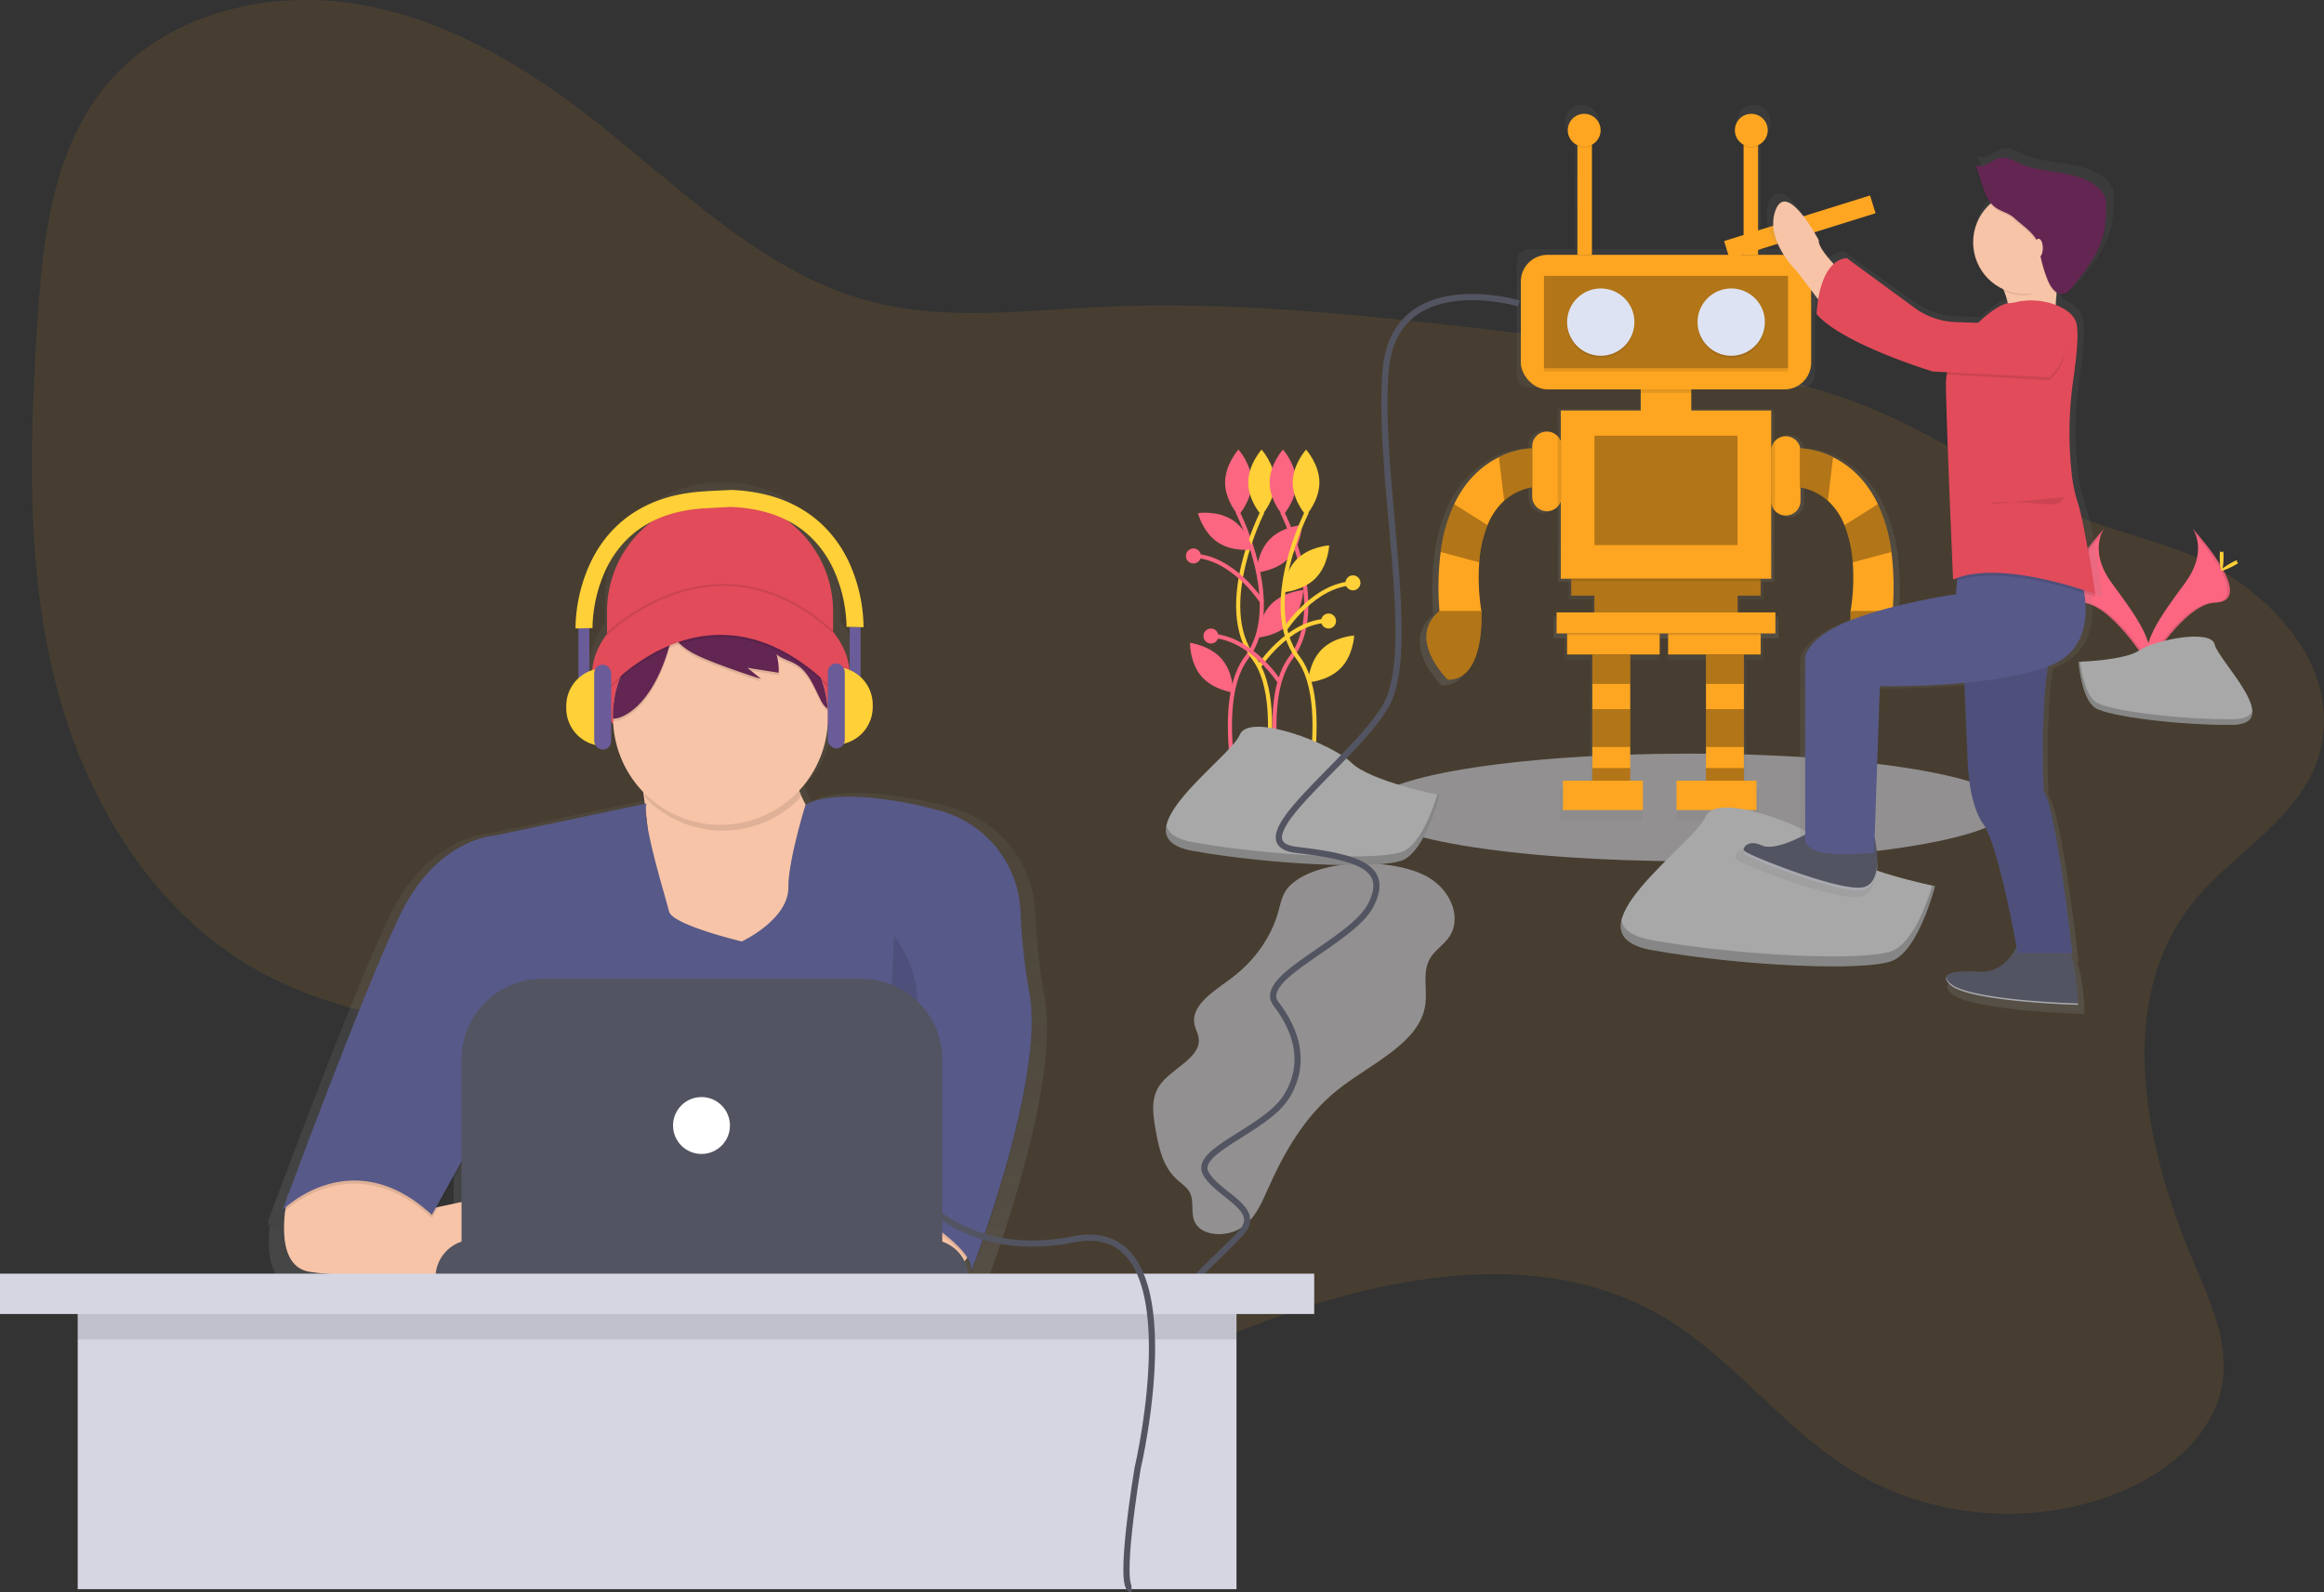 <svg id="af8363df-f336-47a7-a0a7-f658d27a6b25" data-name="Layer 1" xmlns="http://www.w3.org/2000/svg" xmlns:xlink="http://www.w3.org/1999/xlink" width="1124.68" height="770.77" viewBox="0 0 1124.68 770.77"><rect x="0" y="0" width="1124.68" height="770.77" fill="#333333" stroke="none"/><defs><linearGradient id="e61bd437-9da2-4863-9545-c2af53c0a537" x1="806.25" y1="308.92" x2="806.25" y2="281.72" gradientUnits="userSpaceOnUse"><stop offset="0" stop-color="gray" stop-opacity="0.25"/><stop offset="0.54" stop-color="gray" stop-opacity="0.12"/><stop offset="1" stop-color="gray" stop-opacity="0.1"/></linearGradient><linearGradient id="10ef4d3d-1e97-4021-86f6-ed4174e2acc5" x1="843.91" y1="397.31" x2="843.91" y2="115.79" xlink:href="#e61bd437-9da2-4863-9545-c2af53c0a537"/><linearGradient id="7562a594-e7f2-488a-b294-03a8761f4adc" x1="779.04" y1="396.82" x2="779.04" y2="308.93" xlink:href="#e61bd437-9da2-4863-9545-c2af53c0a537"/><linearGradient id="02021a5a-8b4c-4a8f-a82b-baff5e596802" x1="830.31" y1="396.82" x2="830.31" y2="308.93" xlink:href="#e61bd437-9da2-4863-9545-c2af53c0a537"/><linearGradient id="dd623d78-3bb6-4132-be49-2e425533c027" x1="969.14" y1="556.31" x2="969.14" y2="137.12" xlink:href="#e61bd437-9da2-4863-9545-c2af53c0a537"/><linearGradient id="55adf8d3-7ffb-491e-9308-2cd46ab42596" x1="355.66" y1="691.67" x2="355.66" y2="298.98" xlink:href="#e61bd437-9da2-4863-9545-c2af53c0a537"/></defs><title>firmware</title><path d="M1098.47,502.77c-37.66,47.88-23,117.84.9,173.86,8,18.76,17.08,38.6,13.7,58.72-4.13,24.6-26.09,42.58-49.14,52.12-42,17.38-92.3,13.24-130.91-10.78-33.36-20.76-57.26-54.51-91.19-74.32C785,669.2,712.76,681.72,651.1,704.56c-43.63,16.16-91.32,37.17-134.67,20.28-30.5-11.88-51.59-40.8-63.08-71.45-5.55-14.8-9.57-30.82-20.16-42.55-6.3-7-14.51-11.92-22.93-16.1-76.87-38.11-174-17.7-248.63-60-50.43-28.55-82.71-82.41-97-138.56s-12.63-115-9-172.88c2.58-41.1,7.21-85,33.47-116.7,27.78-33.56,75.46-46,118.55-39.66s82.16,29.11,116.52,55.88c42.95,33.46,82.78,75.13,135.51,88.69,35.91,9.23,73.69,4.18,110.72,2.43,61.92-2.92,123.86,3.58,185.43,10.7,58.95,6.81,118.32,14.31,174.48,33.49,39.74,13.57,71.6,38.2,109.13,55.41,24.46,11.22,51.13,14.31,74.29,28.6,28.53,17.6,54.68,48.21,47.37,84C1154.15,460.27,1118.46,477.35,1098.47,502.77Z" transform="translate(-37.66 -65.37)" fill="#FEA621" opacity="0.1"/><path d="M661.67,494.29c-3.42,3.42-4.2,8.12-5.41,12.48-3.47,12.44-11.63,23.92-23,32.35-8.33,6.18-19.51,13-17.53,22.23.47,2.2,1.72,4.26,2,6.48,1.42,9.61-13.27,14.67-19,23.08-4.24,6.26-3.1,14-1.85,21.16,1.54,8.73,3.41,18.05,10.57,24.48,1.93,1.73,4.24,3.24,5.59,5.33,3,4.69.4,10.83,3.14,15.64,3.66,6.41,15.2,6.69,21.9,2.37s9.79-11.43,12.76-18.09c8-18,17.88-36.07,34.55-49.19,16-12.57,39.23-22.33,42-40.63,1.18-7.85-1.8-16.45,2.75-23.36,2.15-3.27,5.74-5.69,8.18-8.81,7.25-9.3,1.85-22.75-8.76-29.36C713.57,480.49,675.61,480.33,661.67,494.29Z" transform="translate(-37.66 -65.37)" fill="#dee3f3" opacity="0.5"/><ellipse cx="817.36" cy="390.84" rx="155.03" ry="26.04" fill="#dee3f3" opacity="0.5"/><polygon points="841.82 290.09 853.33 290.09 853.33 282.96 853.33 281.72 759.16 281.72 759.16 282.96 759.16 290.09 770.67 290.09 770.67 298.46 751.83 298.46 751.83 308.92 860.66 308.92 860.66 298.46 841.82 298.46 841.82 290.09" fill="url(#e61bd437-9da2-4863-9545-c2af53c0a537)"/><path d="M956.58,363.12h0a142,142,0,0,0-.6-29.31A79.66,79.66,0,0,0,949.26,310C943.2,297.3,934.57,290.4,927,286.66a41.89,41.89,0,0,0-16.29-4.44,7.32,7.32,0,0,0-14.48,0V263.37H856.46V252.91H910a6.06,6.06,0,0,0,6.06-6.06V192a6.06,6.06,0,0,0-6.06-6.06H889.7V131.88a8.16,8.16,0,0,0,4.8-7.44c0-.08,0-.16,0-.24s0-.16,0-.24a8.17,8.17,0,0,0-16.33,0c0,.08,0,.16,0,.24s0,.16,0,.24a8.16,8.16,0,0,0,4.32,7.21v54.29H807.07V131.65a8.16,8.16,0,0,0,4.32-7.21c0-.08,0-.16,0-.24s0-.16,0-.24a8.17,8.17,0,0,0-16.33,0c0,.08,0,.16,0,.24s0,.16,0,.24a8.16,8.16,0,0,0,4.8,7.44v54.06H777.77a6.06,6.06,0,0,0-6.06,6.06v54.84a6.06,6.06,0,0,0,6.06,6.06h53.58v10.46H791.59v15.42a7.31,7.31,0,0,0-1.58-2.63l-.17-.18a7.32,7.32,0,0,0-12.5,5.18v1a41.12,41.12,0,0,0-16.52,4.45c-7.58,3.75-16.2,10.65-22.26,23.36a79.66,79.66,0,0,0-6.72,23.79,142,142,0,0,0-.6,29.31c-16.79,13.94,4.24,34.19,4.24,34.19,17.23,0,16.84-28.6,16.65-33.48h.09s0-.24-.12-.69v0h0a107.13,107.13,0,0,1-1-24.16,61.7,61.7,0,0,1,4.08-18.54,32.91,32.91,0,0,1,8.28-12.15,28.31,28.31,0,0,1,13.91-6.71v4.71a7.32,7.32,0,0,0,14.25,2.37v38.44H896.23V309.44a7.31,7.31,0,0,0,1.86,3.9l.2.21a7.32,7.32,0,0,0,12.5-5.18v-6.74a28.24,28.24,0,0,1,13.6,6.64,32.91,32.91,0,0,1,8.28,12.15A61.7,61.7,0,0,1,936.76,339a107.13,107.13,0,0,1-1,24.16h0v0c-.07.45-.12.69-.12.69h.09c-.19,4.88-.57,33.48,16.65,33.48C952.34,397.31,973.37,377.06,956.58,363.12Z" transform="translate(-37.66 -65.37)" fill="url(#10ef4d3d-1e97-4021-86f6-ed4174e2acc5)"/><polygon points="757.07 309.89 757.07 319.39 769.62 319.39 769.62 334.04 769.62 334.04 769.62 346.59 769.62 365.43 769.62 375.89 769.62 382.17 754.97 382.17 754.97 396.82 794.74 396.82 794.74 382.17 788.46 382.17 788.46 375.89 788.46 375.89 788.46 365.43 788.46 365.43 788.46 346.59 788.46 346.59 788.46 334.04 788.46 334.04 788.46 319.39 803.11 319.39 803.11 309.89 803.11 308.93 757.07 308.93 757.07 309.89" fill="url(#7562a594-e7f2-488a-b294-03a8761f4adc)"/><polygon points="807.29 309.89 807.29 319.39 826.13 319.39 826.13 334.04 826.13 334.04 826.13 346.59 826.13 365.43 826.13 375.89 826.13 382.17 811.48 382.17 811.48 396.82 851.24 396.82 851.24 382.17 844.96 382.17 844.96 375.89 844.96 365.43 844.96 346.59 844.96 334.04 844.96 334.04 844.96 319.39 853.33 319.39 853.33 309.89 853.33 308.93 807.29 308.93 807.29 309.89" fill="url(#02021a5a-8b4c-4a8f-a82b-baff5e596802)"/><rect x="735.99" y="123.35" width="140.51" height="65.16" rx="12.97" ry="12.97" fill="#FEA621"/><rect x="747.19" y="178.51" width="118.11" height="1.22" opacity="0.1"/><rect x="747.19" y="133.53" width="118.11" height="44.8" opacity="0.3"/><circle cx="774.68" cy="156.87" r="16.29" opacity="0.1"/><circle cx="774.68" cy="155.93" r="16.29" fill="#dee3f3"/><circle cx="837.81" cy="156.87" r="16.29" opacity="0.1"/><circle cx="837.81" cy="155.93" r="16.29" fill="#dee3f3"/><rect x="794.03" y="188.51" width="24.43" height="14.26" fill="#FEA621"/><rect x="755.34" y="198.7" width="101.82" height="81.45" fill="#FEA621"/><polygon points="852.06 280.15 852.06 288.29 840.86 288.29 840.86 296.44 771.63 296.44 771.63 288.29 760.43 288.29 760.43 280.15 852.06 280.15" fill="#FEA621"/><polygon points="852.06 280.15 852.06 288.29 840.86 288.29 840.86 296.44 771.63 296.44 771.63 288.29 760.43 288.29 760.43 280.15 852.06 280.15" opacity="0.3"/><rect x="753.3" y="296.44" width="105.89" height="10.18" fill="#FEA621"/><rect x="758.39" y="306.62" width="44.8" height="10.18" fill="#FEA621"/><rect x="807.27" y="306.62" width="44.8" height="10.18" fill="#FEA621"/><rect x="756.36" y="377.89" width="38.69" height="14.25" fill="#FEA621"/><polygon points="770.61 331.06 770.61 343.27 770.61 361.6 770.61 371.78 770.61 377.89 788.94 377.89 788.94 371.78 788.94 361.6 788.94 343.27 788.94 331.06 788.94 316.8 770.61 316.8 770.61 331.06" fill="#FEA621"/><polygon points="825.59 316.8 825.59 331.06 825.59 343.27 825.59 361.6 825.59 371.78 825.59 377.89 843.92 377.89 843.92 371.78 843.92 361.6 843.92 343.27 843.92 331.06 843.92 316.8 825.59 316.8" fill="#FEA621"/><rect x="811.34" y="377.89" width="38.69" height="14.25" fill="#FEA621"/><path d="M793.39,281.37v24.43c0,.18,0,.37,0,.55a7.13,7.13,0,0,1-14.23-.55V281.37a7.12,7.12,0,0,1,12.16-5l.17.17a7.1,7.1,0,0,1,1.9,4.32C793.38,281,793.39,281.19,793.39,281.37Z" transform="translate(-37.66 -65.37)" fill="#FEA621"/><path d="M909,283.4v24.44a7.12,7.12,0,0,1-12.16,5l-.2-.21a7.11,7.11,0,0,1-1.89-4.83V283.4a7.13,7.13,0,0,1,14.25,0Z" transform="translate(-37.66 -65.37)" fill="#FEA621"/><path d="M779.13,282.39v18.83a27.55,27.55,0,0,0-13.54,6.53,32,32,0,0,0-8.06,11.82,60,60,0,0,0-4,18,103.14,103.14,0,0,0,1.13,24.2H734.33a139,139,0,0,1,.53-29.21,77.51,77.51,0,0,1,6.54-23.15c5.9-12.37,14.29-19.09,21.66-22.73A40,40,0,0,1,779.13,282.39Z" transform="translate(-37.66 -65.37)" fill="#FEA621"/><path d="M738.4,394.39s-20.46-19.7-4.12-33.27h20.29S756.73,394.39,738.4,394.39Z" transform="translate(-37.66 -65.37)" fill="#FEA621"/><path d="M738.4,394.39s-20.46-19.7-4.12-33.27h20.29S756.73,394.39,738.4,394.39Z" transform="translate(-37.66 -65.37)" opacity="0.3"/><rect x="771.63" y="210.91" width="69.23" height="52.94" opacity="0.3"/><rect x="770.61" y="316.8" width="18.33" height="14.25" opacity="0.3"/><rect x="770.61" y="343.27" width="18.33" height="18.33" opacity="0.3"/><rect x="770.61" y="371.78" width="18.33" height="6.11" opacity="0.3"/><rect x="825.59" y="316.8" width="18.33" height="14.25" opacity="0.3"/><rect x="825.59" y="343.27" width="18.33" height="18.33" opacity="0.3"/><rect x="825.59" y="371.78" width="18.33" height="6.11" opacity="0.3"/><path d="M779.13,282.39v18.83a27.55,27.55,0,0,0-13.54,6.53l-2.53-21A40,40,0,0,1,779.13,282.39Z" transform="translate(-37.66 -65.37)" opacity="0.3"/><path d="M757.54,319.57a60,60,0,0,0-4,18l-18.7-5a77.51,77.51,0,0,1,6.54-23.15Z" transform="translate(-37.66 -65.37)" opacity="0.3"/><path d="M908.68,282.39v18.83a27.55,27.55,0,0,1,13.54,6.53,32,32,0,0,1,8.06,11.82,60,60,0,0,1,4,18,103.14,103.14,0,0,1-1.13,24.2h20.36A139,139,0,0,0,953,332.6a77.51,77.51,0,0,0-6.54-23.15c-5.9-12.37-14.29-19.09-21.66-22.73A40,40,0,0,0,908.68,282.39Z" transform="translate(-37.66 -65.37)" fill="#FEA621"/><path d="M949.41,394.39s20.46-19.7,4.12-33.27H933.24S931.08,394.39,949.41,394.39Z" transform="translate(-37.66 -65.37)" fill="#FEA621"/><path d="M949.41,394.39s20.46-19.7,4.12-33.27H933.24S931.08,394.39,949.41,394.39Z" transform="translate(-37.66 -65.37)" opacity="0.3"/><path d="M908.68,282.39v18.83a27.55,27.55,0,0,1,13.54,6.53l2.53-21A40,40,0,0,0,908.68,282.39Z" transform="translate(-37.66 -65.37)" opacity="0.3"/><path d="M930.28,319.57a60,60,0,0,1,4,18l18.7-5a77.51,77.51,0,0,0-6.54-23.15Z" transform="translate(-37.66 -65.37)" opacity="0.3"/><rect x="794.03" y="188.51" width="24.43" height="1.69" opacity="0.1"/><path d="M896.62,278.58v34.1a7.11,7.11,0,0,1-1.89-4.83V283.4A7.09,7.09,0,0,1,896.62,278.58Z" transform="translate(-37.66 -65.37)" opacity="0.1"/><path d="M793.36,280.82v25.53a7.1,7.1,0,0,1-1.9,4.32V276.5A7.1,7.1,0,0,1,793.36,280.82Z" transform="translate(-37.66 -65.37)" opacity="0.1"/><rect x="760.43" y="280.15" width="91.63" height="1.21" opacity="0.1"/><rect x="758.39" y="306.62" width="44.8" height="0.93" opacity="0.1"/><rect x="807.27" y="306.62" width="44.8" height="0.93" opacity="0.1"/><rect x="763.39" y="63.05" width="7.01" height="60.3" fill="#FEA621"/><rect x="843.79" y="63.05" width="7.01" height="60.3" fill="#FEA621"/><circle cx="766.66" cy="63.52" r="7.95" opacity="0.1"/><circle cx="766.66" cy="63.05" r="7.95" fill="#FEA621"/><circle cx="847.53" cy="63.52" r="7.95" opacity="0.1"/><circle cx="847.53" cy="63.05" r="7.95" fill="#FEA621"/><path d="M636.56,313.15s23.26,45.65,4.31,70.63,1.72,93,1.72,93" transform="translate(-37.66 -65.37)" fill="none" stroke="#fc6681" stroke-miterlimit="10" stroke-width="2"/><path d="M643.45,298.94c0,8.8-6.46,15.93-6.46,15.93s-6.46-7.13-6.46-15.93S637,283,637,283,643.45,290.14,643.45,298.94Z" transform="translate(-37.66 -65.37)" fill="#fc6681"/><path d="M648.62,313.15s-23.26,45.65-4.31,70.63-1.72,93-1.72,93" transform="translate(-37.66 -65.37)" fill="none" stroke="#ffd037" stroke-miterlimit="10" stroke-width="2"/><path d="M641.73,298.94c0,8.8,6.46,15.93,6.46,15.93s6.46-7.13,6.46-15.93S648.19,283,648.19,283,641.73,290.14,641.73,298.94Z" transform="translate(-37.66 -65.37)" fill="#ffd037"/><path d="M658.09,313.15s23.26,45.65,4.31,70.63,1.72,93,1.72,93" transform="translate(-37.66 -65.37)" fill="none" stroke="#fc6681" stroke-miterlimit="10" stroke-width="2"/><path d="M665,298.94c0,8.8-6.46,15.93-6.46,15.93s-6.46-7.13-6.46-15.93S658.52,283,658.52,283,665,290.14,665,298.94Z" transform="translate(-37.66 -65.37)" fill="#fc6681"/><path d="M661.36,335.52c-6.1,6.34-15.7,7-15.7,7s.29-9.62,6.39-16,15.7-7,15.7-7S667.46,329.17,661.36,335.52Z" transform="translate(-37.66 -65.37)" fill="#fc6681"/><path d="M662,367c-6.1,6.34-15.7,7-15.7,7s.29-9.62,6.39-16,15.7-7,15.7-7S668.07,360.67,662,367Z" transform="translate(-37.66 -65.37)" fill="#fc6681"/><path d="M628.88,384.34c5.77,6.65,5.57,16.27,5.57,16.27s-9.55-1.15-15.32-7.8-5.57-16.27-5.57-16.27S623.11,377.69,628.88,384.34Z" transform="translate(-37.66 -65.37)" fill="#fc6681"/><path d="M634.23,317.18c7.34,4.86,9.71,14.19,9.71,14.19s-9.52,1.44-16.85-3.42-9.71-14.19-9.71-14.19S626.9,312.31,634.23,317.18Z" transform="translate(-37.66 -65.37)" fill="#fc6681"/><path d="M670.15,313.15s-23.26,45.65-4.31,70.63-1.72,93-1.72,93" transform="translate(-37.66 -65.37)" fill="none" stroke="#ffd037" stroke-miterlimit="10" stroke-width="2"/><path d="M663.26,298.94c0,8.8,6.46,15.93,6.46,15.93s6.46-7.13,6.46-15.93S669.72,283,669.72,283,663.26,290.14,663.26,298.94Z" transform="translate(-37.66 -65.37)" fill="#ffd037"/><path d="M665.12,336.19c-6.18,6.27-6.58,15.88-6.58,15.88s9.61-.55,15.79-6.82,6.58-15.88,6.58-15.88S671.29,329.93,665.12,336.19Z" transform="translate(-37.66 -65.37)" fill="#ffd037"/><path d="M677.23,379.8c-6.18,6.27-6.58,15.88-6.58,15.88s9.61-.55,15.79-6.82S693,373,693,373,683.41,373.53,677.23,379.8Z" transform="translate(-37.66 -65.37)" fill="#ffd037"/><path d="M659.41,370.21s14-22.07,33.65-22.54" transform="translate(-37.66 -65.37)" fill="none" stroke="#ffd037" stroke-miterlimit="10" stroke-width="2"/><path d="M648.51,356.89s-14-22.07-33.65-22.54" transform="translate(-37.66 -65.37)" fill="none" stroke="#fc6681" stroke-miterlimit="10" stroke-width="2"/><path d="M646.69,388.38s14-22.07,33.65-22.54" transform="translate(-37.66 -65.37)" fill="none" stroke="#ffd037" stroke-miterlimit="10" stroke-width="2"/><circle cx="654.75" cy="282.14" r="3.63" fill="#ffd037"/><circle cx="577.54" cy="269.12" r="3.63" fill="#fc6681"/><path d="M657,395.65s-14-22.07-33.65-22.54" transform="translate(-37.66 -65.37)" fill="none" stroke="#fc6681" stroke-miterlimit="10" stroke-width="2"/><circle cx="586.02" cy="307.88" r="3.63" fill="#fc6681"/><circle cx="642.94" cy="300.61" r="3.63" fill="#ffd037"/><path d="M734.36,450.29s-33.73-6.75-42.73-15.74-49.48-24.74-54-13.49-60.72,49.48-22.49,56.22,90,9,101.2,4.5S734.36,450.29,734.36,450.29Z" transform="translate(-37.66 -65.37)" fill="#a8a8a8"/><path d="M615.17,473.1c38.23,6.75,90,9,101.2,4.5,8.56-3.43,14.51-19.88,16.87-27.54l1.12.23s-6.75,27-18,31.48-63,2.25-101.2-4.5c-11-1.95-14.19-6.52-13-12.31C603.11,468.75,607,471.65,615.17,473.1Z" transform="translate(-37.66 -65.37)" opacity="0.2"/><path d="M1098.71,321.21s8.08,10.57-3.73,26.53-21.55,29.43-17.62,39.38c0,0,17.82-29.64,32.33-30.05S1114.67,339,1098.71,321.21Z" transform="translate(-37.66 -65.37)" fill="#fc6681"/><path d="M1098.71,321.21a13.09,13.09,0,0,1,1.65,3.31c14.15,16.63,21.7,32.15,8.09,32.54-12.67.36-27.88,23-31.52,28.75a12.28,12.28,0,0,0,.43,1.3s17.82-29.64,32.33-30.05S1114.67,339,1098.71,321.21Z" transform="translate(-37.66 -65.37)" opacity="0.1"/><path d="M1113.73,334.68c0,3.72-.42,6.74-.93,6.74s-.93-3-.93-6.74.52-2,1-2S1113.73,331,1113.73,334.68Z" transform="translate(-37.66 -65.37)" fill="#ffd037"/><path d="M1118.89,339.12c-3.27,1.78-6.11,2.86-6.36,2.4s2.2-2.26,5.47-4,2-.48,2.22,0S1122.16,337.34,1118.89,339.12Z" transform="translate(-37.66 -65.37)" fill="#ffd037"/><path d="M1056,321.21s-8.08,10.57,3.73,26.53,21.55,29.43,17.62,39.38c0,0-17.82-29.64-32.33-30.05S1040.06,339,1056,321.21Z" transform="translate(-37.66 -65.37)" fill="#fc6681"/><path d="M1056,321.21a13.09,13.09,0,0,0-1.65,3.31c-14.15,16.63-21.7,32.15-8.09,32.54,12.67.36,27.88,23,31.52,28.75a12.28,12.28,0,0,1-.43,1.3s-17.82-29.64-32.33-30.05S1040.06,339,1056,321.21Z" transform="translate(-37.66 -65.37)" opacity="0.1"/><path d="M1041,334.68c0,3.72.42,6.74.93,6.74s.93-3,.93-6.74-.52-2-1-2S1041,331,1041,334.68Z" transform="translate(-37.66 -65.37)" fill="#ffd037"/><path d="M1035.83,339.12c3.27,1.78,6.11,2.86,6.36,2.4s-2.2-2.26-5.47-4-2-.48-2.22,0S1032.57,337.34,1035.83,339.12Z" transform="translate(-37.66 -65.37)" fill="#ffd037"/><path d="M1043.56,385.74s22.6-.7,29.41-5.55,34.76-10.64,36.45-2.86,34,38.68,8.45,38.89-59.28-4-66.08-8.11S1043.56,385.74,1043.56,385.74Z" transform="translate(-37.66 -65.37)" fill="#a8a8a8"/><path d="M1118.33,413.51c-25.51.21-59.28-4-66.08-8.11-5.18-3.15-7.24-14.47-7.93-19.69l-.75,0s1.43,18.23,8.23,22.37,40.57,8.32,66.08,8.11c7.36-.06,9.91-2.68,9.77-6.56C1126.62,412,1123.81,413.47,1118.33,413.51Z" transform="translate(-37.66 -65.37)" opacity="0.2"/><rect x="871.67" y="170.79" width="74" height="9" transform="translate(-48.59 213.6) rotate(-17.35)" fill="#FEA621"/><path d="M974.09,494.31s-38.72-7.74-49.05-18.07-56.79-28.4-62-15.49-69.7,56.79-25.82,64.54,103.26,10.33,116.17,5.16S974.09,494.31,974.09,494.31Z" transform="translate(-37.66 -65.37)" fill="#a8a8a8"/><path d="M837.26,520.49c43.89,7.74,103.26,10.33,116.17,5.16,9.83-3.93,16.66-22.82,19.36-31.62l1.29.27s-7.74,31-20.65,36.14-72.28,2.58-116.17-5.16c-12.67-2.24-16.29-7.49-14.93-14.13C823.42,515.49,827.83,518.83,837.26,520.49Z" transform="translate(-37.66 -65.37)" opacity="0.2"/><path d="M1060.08,156.7a11.38,11.38,0,0,0-3.2-4.44c-10.39-9.47-27.2-6.6-40.1-12.38-3-1.33-6-3.18-9.25-2.67-4.51.71-8.7,5.84-12.63,3.56l.28.86-.28-.15,2.89,8.8c1.11,3.38,2.28,6.86,4.44,9.67a25.32,25.32,0,0,0,6.12,42.11l.4.89.37.16a29.56,29.56,0,0,1,1.91,6.13c-3.34.46-9.17,4.16-14.91,9.62l-11.47-.39a37.5,37.5,0,0,1-20.6-7l-34.29-24.65a11.48,11.48,0,0,0-6.57,2.9c-4.26-4.44-7.87-9.07-7.56-11.79,0,0-15.95-29.84-21.74-14.92s10.87,30.56,10.87,30.56l10.58,13.7a57.63,57.63,0,0,0-.79,7.26c13,14.92,58.71,28.42,58.71,28.42l7.12.34,0,.35a24.24,24.24,0,0,0-.64,5.7c0,.28,0,.56,0,.85s0,.38,0,.57c.36,23.8,3.62,96.64,3.62,96.64.63-.28,1.29-.54,2-.79l-.51,6.47s-30.44,4.26-52.91,12.79-23.19,18.48-23.19,18.48v87.78c-6.42,3.29-16.55,7.62-21.74,5.31-5.64-2.51-8.74-.4-9.3,1.8h0a2.8,2.8,0,0,0,0,1.33v0a2.38,2.38,0,0,0,.22.56l0,0a2.26,2.26,0,0,0,.38.5c2.17,2.13,49.29,20.61,60.16,17.76a7.51,7.51,0,0,0,1-.33l.3-.15c.2-.09.4-.19.59-.3s.21-.15.32-.22.33-.21.48-.34.2-.18.3-.27.28-.25.41-.38.18-.21.27-.31.25-.28.36-.43.16-.23.23-.34.22-.32.32-.49.13-.24.2-.36.2-.36.28-.54.11-.25.16-.37.17-.4.25-.6l.13-.37c.08-.22.15-.44.22-.66l.1-.35c.07-.24.13-.48.19-.73l.07-.33c.06-.26.11-.53.16-.79l0-.3c0-.29.09-.57.13-.86l0-.25c0-.31.07-.62.09-.94l0-.2q0-.51.06-1v-.14q0-.54,0-1.09v-.07a59.5,59.5,0,0,0-1.4-12.6h0l2.63-74.78A407.79,407.79,0,0,0,989.1,397l1.56,35.68s0,23.45,8,34.11c6.82,9.12,14.71,49.46,16.84,60.91-2.93,5.59-8.53,12.49-18.29,12.28,0,0-18.36-1.59-17.32,3.46h0a2.6,2.6,0,0,0,.12.39v0a3.59,3.59,0,0,0,.2.42l0,0c.07.13.16.26.25.4l.06.08c.11.15.22.3.36.46l0,0,.4.44.12.12c.16.16.34.33.53.51,9.42,8.53,64.51,9.95,64.51,9.95v-.19c0-.05,0-.12,0-.2v0c0-2.47-.36-15.42-3.66-25.16h.76s-8-71.77-14.5-80.3c0,0-1.73-37.84,2.18-61.56l.72-.26c18.27-6.82,19.57-23.63,17.69-36,3.46,1.11,5.51,1.87,5.51,1.87s-.06-.54-.18-1.49l.18.07s-.35-2.26-.92-5.78c-1.31-9.68-3.84-26.6-6.54-34.59-.44-1.76-.85-3.26-1.24-4.4a75.12,75.12,0,0,1-3.19-14.76,174.94,174.94,0,0,1-1.12-19.57,187.88,187.88,0,0,1,2-26.11c1.11-7.55,2.1-16.14,2-22.14a29.52,29.52,0,0,0-.44-6.24c-1-4.43-5.24-7.31-9.68-9.14-.29-.12-.58-.21-.87-.32.11-1.68.25-3.58.43-5.59a4.77,4.77,0,0,0,3.69.75c1.91-.42,3.28-2,4.5-3.51,6.42-7.89,13-16.11,15.49-25.91a56,56,0,0,0,1.36-13.34q0-.37,0-.74A14.51,14.51,0,0,0,1060.08,156.7Z" transform="translate(-37.66 -65.37)" fill="url(#dd623d78-3bb6-4132-be49-2e425533c027)"/><path d="M1001.59,195.16s9.73,14.6,7.65,21.55,22.94,2.78,22.94,2.78.7-27.11,5.56-33.37S1001.59,195.16,1001.59,195.16Z" transform="translate(-37.66 -65.37)" fill="#f7c4a7"/><path d="M937.29,204.55s-20.16-16.68-19.47-22.94c0,0-15.29-29.2-20.86-14.6S907.4,196.9,907.4,196.9l19.47,25.72Z" transform="translate(-37.66 -65.37)" fill="#f7c4a7"/><path d="M916.78,466.28S898,478.1,890.37,474.63s-10.43,2.09-8.34,4.17,47.27,20.16,57.7,17.38,5.12-25.55,5.12-25.55Z" transform="translate(-37.66 -65.37)" fill="#535461"/><path d="M1016.19,517s-4.52,19.12-20.16,18.77c0,0-23.64-2.09-14.6,6.26s61.87,9.73,61.87,9.73,0-28.5-9.73-34.76S1016.19,517,1016.19,517Z" transform="translate(-37.66 -65.37)" fill="#535461"/><path d="M987.69,382.17l2.09,48.66s0,22.94,7.65,33.37,16.68,62.57,16.68,62.57h26.42s-7.65-70.21-13.9-78.56c0,0-2.78-61.87,7-75.77Z" transform="translate(-37.66 -65.37)" fill="#575988"/><path d="M987.69,382.17l2.09,48.66s0,22.94,7.65,33.37,16.68,62.57,16.68,62.57h26.42s-7.65-70.21-13.9-78.56c0,0-2.78-61.87,7-75.77Z" transform="translate(-37.66 -65.37)" opacity="0.1"/><path d="M1042.61,338.37s16,38.23-13.21,49.36-82,9.73-82,9.73l-2.78,80.64s-32.67,4.17-33.37-6.26V383.56s.7-9.73,22.25-18.07S984.21,353,984.21,353l1.39-18.07Z" transform="translate(-37.66 -65.37)" fill="#575988"/><path d="M1017,212.42a33.27,33.27,0,0,1,16.33,2.31c4.26,1.79,8.36,4.61,9.29,8.94,1.1,5.13-.12,16.64-1.52,26.37a181.63,181.63,0,0,0-.85,46.09c.72,6.39,1.71,12,3.06,14.44,4.17,7.65,8.34,43.8,8.34,43.8s-45.88-17.38-68.82-7c0,0-3.13-71.26-3.48-94.54-.27-18,22.59-38.58,30.24-39.28C1014.07,213.18,1012.54,212.88,1017,212.42Z" transform="translate(-37.66 -65.37)" opacity="0.1"/><path d="M1017,211a33.27,33.27,0,0,1,16.33,2.31c4.26,1.79,8.36,4.61,9.29,8.94,1.1,5.13-.12,16.64-1.52,26.37a181.63,181.63,0,0,0-.85,46.09,74.75,74.75,0,0,0,3.06,14.44c3.13,9.38,8.34,43.8,8.34,43.8s-45.88-17.38-68.82-7c0,0-3.13-71.26-3.48-94.54-.27-18,22.59-38.58,30.24-39.28C1014.07,211.79,1012.54,211.49,1017,211Z" transform="translate(-37.66 -65.37)" fill="#e14b5a"/><path d="M1029.4,249.39,980,246.61s-3.14-24.2,4-23.95l48.85,1.7S1043.31,236.87,1029.4,249.39Z" transform="translate(-37.66 -65.37)" opacity="0.1"/><path d="M1029.4,248l-56.31-2.78S929.3,232,916.78,217.41c0,0,.7-25.72,14.6-27.11l32.89,24.12A35.51,35.51,0,0,0,984,221.27l48.85,1.7S1043.31,235.48,1029.4,248Z" transform="translate(-37.66 -65.37)" fill="#e14b5a"/><path d="M1031.83,198.29c.83-6.59,3.82-8.78,5.91-11.47,4.87-6.26-36.15,9-36.15,9a73.74,73.74,0,0,1,5.54,10.23,24.92,24.92,0,0,0,10.44,2.28C1023.63,208.37,1027.51,201.86,1031.83,198.29Z" transform="translate(-37.66 -65.37)" opacity="0.1"/><circle cx="979.92" cy="117.28" r="25.03" fill="#f7c4a7"/><path d="M1001.78,165.11c-2.67-2.91-3.95-6.79-5.16-10.55l-2.77-8.61c3.77,2.23,7.79-2.79,12.11-3.48,3.1-.5,6,1.31,8.87,2.62,12.37,5.66,28.49,2.85,38.46,12.12a11.12,11.12,0,0,1,3.07,4.34,14.54,14.54,0,0,1,.56,4.9,55.83,55.83,0,0,1-1.3,13.05c-2.37,9.59-8.69,17.63-14.85,25.35-1.17,1.47-2.48,3-4.32,3.43-3.58.8-6.35-3.07-7.73-6.46a68.75,68.75,0,0,1-4-14A18.28,18.28,0,0,0,1023,182c-2.15-3.82-7.46-7.43-10.69-10.39S1004.74,168.35,1001.78,165.11Z" transform="translate(-37.66 -65.37)" opacity="0.1"/><path d="M1001.78,164.41c-2.67-2.91-3.95-6.79-5.16-10.55l-2.77-8.61c3.77,2.23,7.79-2.79,12.11-3.48,3.1-.5,6,1.31,8.87,2.62,12.37,5.66,28.49,2.85,38.46,12.12a11.12,11.12,0,0,1,3.07,4.34,14.54,14.54,0,0,1,.56,4.9,55.83,55.83,0,0,1-1.3,13.05c-2.37,9.59-8.69,17.63-14.85,25.35-1.17,1.47-2.48,3-4.32,3.43-3.58.8-6.35-3.07-7.73-6.46a68.75,68.75,0,0,1-4-14,18.28,18.28,0,0,0-1.65-5.9c-2.15-3.82-7.46-7.43-10.69-10.39S1004.74,167.65,1001.78,164.41Z" transform="translate(-37.66 -65.37)" fill="#632652"/><ellipse cx="986.53" cy="120.07" rx="2.09" ry="4.52" fill="#f7c4a7"/><path d="M1036.7,306s-1.39,4.17-8.34,3.48-27.11-2.09-27.11,0" transform="translate(-37.66 -65.37)" opacity="0.1"/><path d="M981.43,541.36a5.89,5.89,0,0,1-2-2.9c-.18.9.38,2.08,2,3.6,9,8.34,61.87,9.73,61.87,9.73s0-.25,0-.7C1043,551.09,990.44,549.68,981.43,541.36Z" transform="translate(-37.66 -65.37)" fill="#fff" opacity="0.5"/><path d="M939.72,494.79c-10.43,2.78-55.61-15.29-57.7-17.38a2.26,2.26,0,0,1-.58-1,2.5,2.5,0,0,0,.58,2.41c2.09,2.09,47.27,20.16,57.7,17.38,5.37-1.43,6.56-8.16,6.46-14.35C946.09,487.6,944.69,493.46,939.72,494.79Z" transform="translate(-37.66 -65.37)" fill="#fff" opacity="0.5"/><path d="M772.71,212.22s-60.54-17.93-64.54,33.07,16,135,0,162-73.09,66-43,69.5,45,8.5,36,26.5-56,35-46,48,15,29,5,45-45,26-39,37,28,17,17,29-42.89,39.3-30.44,39.15" transform="translate(-37.66 -65.37)" fill="none" stroke="#535461" stroke-miterlimit="10" stroke-width="3"/><path d="M543.16,548.07a298.41,298.41,0,0,1-4.48-41h0A55,55,0,0,0,500,456.8c-3.95-1.21-8.3-2.35-13.11-3.37-42.13-8.95-54.93-1.14-56.38-.11a54,54,0,0,1-3.19-7c-.07-.24-.14-.49-.21-.74a53.93,53.93,0,0,0,14.41-32.49c7-7.13,11.13-15.72,11.13-25,0-8-3-15.43-8.36-21.9V353.68A54.71,54.71,0,0,0,389.58,299h-4.44a54.71,54.71,0,0,0-54.71,54.71v13.56a34,34,0,0,0-7.56,20.9c0,9.06,3.94,17.49,10.7,24.53a53.94,53.94,0,0,0,15,33.55c.3,2.05.6,4.27.9,6.6l-75.37,15.94s-29.06,1.19-47.77,39.81C210.51,541.25,179,625.29,169.68,650.3h0c-1.69,4.53-2.64,7.13-2.64,7.13s.31-.31.9-.84L167,659s.46-.46,1.33-1.22c-1.32,10.47-1.51,28.44,12.21,30.68,11.5,1.88,41.11,2.65,63.49,3v0h1.55c14.83.2,26.11.2,26.11.2v-.2H512.36V689a16.59,16.59,0,0,0-1.33-6.52l.34-.4a13.21,13.21,0,0,1,2.5,5.79,5.79,5.79,0,0,1-.11.61l.14-.37a6.2,6.2,0,0,1-.14,2s30.87-79.55,30.54-127A80.47,80.47,0,0,0,543.16,548.07ZM350.72,463.55a55.19,55.19,0,0,1-.76-6.86v-.06C350.22,458.86,350.48,461.18,350.72,463.55ZM257.19,634.42v19l-11.88,2.54Z" transform="translate(-37.66 -65.37)" fill="url(#55adf8d3-7ffb-491e-9308-2cd46ab42596)"/><path d="M348.47,241.26h0A54.71,54.71,0,0,1,403.17,296V319.3a0,0,0,0,1,0,0H293.76a0,0,0,0,1,0,0V296a54.71,54.71,0,0,1,54.71-54.71Z" fill="#e14b5a"/><ellipse cx="348.85" cy="326.96" rx="62.36" ry="42.85" fill="#e14b5a"/><path d="M346.53,433.83s13,68.09,0,86.46,39.79,25.63,39.79,25.63L441,526l7.65-49s-33.28-18.75-26.4-56.62Z" transform="translate(-37.66 -65.37)" fill="#f7c4a7"/><path d="M508,663.36s3.44,14.92-15.3,17.6a106,106,0,0,1-33.36-.4l-4.13-37.48h43.61Z" transform="translate(-37.66 -65.37)" fill="#f7c4a7"/><path d="M176.92,644.26S168.64,677.9,187.39,681,275,684,275,684V644.23l-31.17,6.66-29.27-28.08Z" transform="translate(-37.66 -65.37)" fill="#f7c4a7"/><path d="M350.55,455.83l-73.26,15.49s-27.93,1.15-45.91,38.26-57,143.08-57,143.08,33.28-33.66,72.3,2.3l26-47.05L267,682.49H468.57v-35.2s42.08,22.57,39,35.2c0,0,36-92.78,28.26-134.95a286.78,286.78,0,0,1-4.3-39.45h0a52.85,52.85,0,0,0-37.19-48.26c-3.8-1.17-8-2.26-12.6-3.24-43.23-9.18-54.32,0-54.32,0s-8.37,27.25-8.22,39.59c.19,15.88-22.57,26.4-22.57,26.4s-33.66-8-35.2-14.54S347.87,463.48,350.55,455.83Z" transform="translate(-37.66 -65.37)" opacity="0.1"/><path d="M350.55,454.3l-73.26,15.49s-27.93,1.15-45.91,38.26-57,143.08-57,143.08,33.28-33.66,72.3,2.3l26-47.05L267,681H468.57v-35.2s42.08,22.57,39,35.2c0,0,36-92.78,28.26-134.95a286.78,286.78,0,0,1-4.3-39.45h0a52.85,52.85,0,0,0-37.19-48.26c-3.8-1.17-8-2.26-12.6-3.24-43.23-9.18-54.32,0-54.32,0s-8.37,27.25-8.22,39.59c.19,15.88-22.57,26.4-22.57,26.4s-33.66-8-35.2-14.54S347.87,461.95,350.55,454.3Z" transform="translate(-37.66 -65.37)" fill="#575988"/><path d="M425.42,451a51.78,51.78,0,0,1-2-27.16l-75.75,13.39s1.09,5.72,2.33,14.3a52,52,0,0,0,75.41-.53Z" transform="translate(-37.66 -65.37)" opacity="0.1"/><path d="M438.35,412a52,52,0,0,1-104,1.26c0-.42,0-.84,0-1.26a52,52,0,0,1,29.17-46.75q2.34-1.14,4.81-2.06a52.4,52.4,0,0,1,26.8-2.49h0a52,52,0,0,1,43.15,47.85Q438.35,410.29,438.35,412Z" transform="translate(-37.66 -65.37)" fill="#f7c4a7"/><g opacity="0.1"><path d="M368.19,364.43l.07,0q-2.47.91-4.81,2.06a52,52,0,0,0-29.17,46.75c0,.42,0,.84,0,1.26a11.56,11.56,0,0,0,4.67-1.12c12.69-5.92,20.29-24,23.28-36.66C363.33,372.15,364.35,367.06,368.19,364.43Z" transform="translate(-37.66 -65.37)"/><path d="M408,365.9a51.6,51.6,0,0,0-12.93-4,16.69,16.69,0,0,1,9.29,5.83,23.79,23.79,0,0,1,2.84,5.07,52.17,52.17,0,0,0-43.76.91c3.27,7.16,13.39,11.06,20.15,13.68q11.1,4.29,22.47,7.84l-6.69-5.43,15.11,2.4a26.17,26.17,0,0,0-1.05-8.91c2.88,2.33,6.73,3.11,9.87,5.1,5.89,3.71,8.34,10.87,11.55,17a11,11,0,0,0,3.37,4.32A52,52,0,0,0,408,365.9Z" transform="translate(-37.66 -65.37)"/></g><path d="M368.19,363.26l.07,0q-2.47.91-4.81,2.06A52,52,0,0,0,334.29,412c0,.42,0,.84,0,1.26a11.56,11.56,0,0,0,4.67-1.12c12.69-5.92,20.29-24,23.28-36.66C363.33,371,364.35,365.88,368.19,363.26Z" transform="translate(-37.66 -65.37)" fill="#632652"/><path d="M408,364.72a51.6,51.6,0,0,0-12.93-4,16.69,16.69,0,0,1,9.29,5.83,23.79,23.79,0,0,1,2.84,5.07,52.17,52.17,0,0,0-43.76.91c3.27,7.16,13.39,11.06,20.15,13.68q11.1,4.29,22.47,7.84l-6.69-5.43,15.11,2.4a26.17,26.17,0,0,0-1.05-8.91c2.88,2.33,6.73,3.11,9.87,5.1,5.89,3.71,8.34,10.87,11.55,17a11,11,0,0,0,3.37,4.32A52,52,0,0,0,408,364.72Z" transform="translate(-37.66 -65.37)" fill="#632652"/><path d="M328.36,403.44s53.56-66.56,115.53,0l-5.36-14.92s-29.07-42.46-49.73-33.28-40.93,15.68-40.93,15.68Z" transform="translate(-37.66 -65.37)" opacity="0.1"/><path d="M328.36,402.27s53.56-66.56,115.53,0l-5.36-14.92s-29.07-42.46-49.73-33.28-40.93,15.68-40.93,15.68Z" transform="translate(-37.66 -65.37)" fill="#e14b5a"/><path d="M284.37,545.73s-11.48,30.6,4.59,58.15-14.15,39-14.15,39" transform="translate(-37.66 -65.37)" opacity="0.1"/><path d="M470.29,518.18s19.89,25.25,6.89,47.82-12.24,76.89-12.24,76.89" transform="translate(-37.66 -65.37)" opacity="0.1"/><path d="M229.11,600.1H450.23a18.36,18.36,0,0,1,18.36,18.36v0a0,0,0,0,1,0,0H210.75a0,0,0,0,1,0,0v0A18.36,18.36,0,0,1,229.11,600.1Z" fill="#535461"/><path d="M262.37,473.86H417a39,39,0,0,1,39,39v91.45a0,0,0,0,1,0,0H223.37a0,0,0,0,1,0,0V512.86A39,39,0,0,1,262.37,473.86Z" fill="#535461"/><circle cx="339.48" cy="544.82" r="13.77" fill="#fff"/><path d="M331.42,372.23s52.64-52.61,109.41-1" transform="translate(-37.66 -65.37)" fill="none" stroke="#000" stroke-miterlimit="10" opacity="0.1"/><rect x="411.19" y="303.52" width="5.29" height="29.96" fill="#6a5c99"/><path d="M404.14,322.9h0a18.21,18.21,0,0,1,18.21,18.21v1.17a18.21,18.21,0,0,1-18.21,18.21h0a0,0,0,0,1,0,0V322.9a0,0,0,0,1,0,0Z" fill="#ffd037"/><rect x="400.61" y="321.14" width="8.22" height="41.12" rx="4.11" ry="4.11" fill="#6a5c99"/><rect x="317.58" y="369.47" width="5.29" height="29.96" transform="translate(602.79 703.53) rotate(-180)" fill="#6a5c99"/><path d="M311.71,388.85h0a18.21,18.21,0,0,1,18.21,18.21v1.17a18.21,18.21,0,0,1-18.21,18.21h0a0,0,0,0,1,0,0v-37.6a0,0,0,0,1,0,0Z" transform="translate(603.96 749.94) rotate(180)" fill="#ffd037"/><rect x="325.22" y="387.09" width="8.22" height="41.12" rx="4.11" ry="4.11" transform="translate(621 749.94) rotate(-180)" fill="#6a5c99"/><path d="M448.22,336.86C441.06,322,425.47,304,391.86,302.54v0l-.4,0h0l-11.91.57v.06c-33.39,1.54-48.9,19.46-56,34.3a77.16,77.16,0,0,0-7.38,32.12l4.11-.1,4.11-.09A70,70,0,0,1,331,340.76c9.06-18.61,25.74-28.52,49.56-29.43h0l10.53-.58h0c23.82.91,40.5,10.81,49.56,29.43a70,70,0,0,1,6.69,28.62l4.11.09,4.11.1A77.16,77.16,0,0,0,448.22,336.86Z" transform="translate(-37.66 -65.37)" fill="#ffd037"/><rect x="37.61" y="618.7" width="560.78" height="150.56" fill="#d6d6e3"/><rect x="37.61" y="628.84" width="560.78" height="19.54" opacity="0.1"/><rect y="616.53" width="636" height="19.54" fill="#d6d6e3"/><path d="M473.17,633.29s24,44,84,32,31,111,31,111-9.82,58.68-2.91,58.34" transform="translate(-37.66 -65.37)" fill="none" stroke="#535461" stroke-miterlimit="10" stroke-width="3"/></svg>